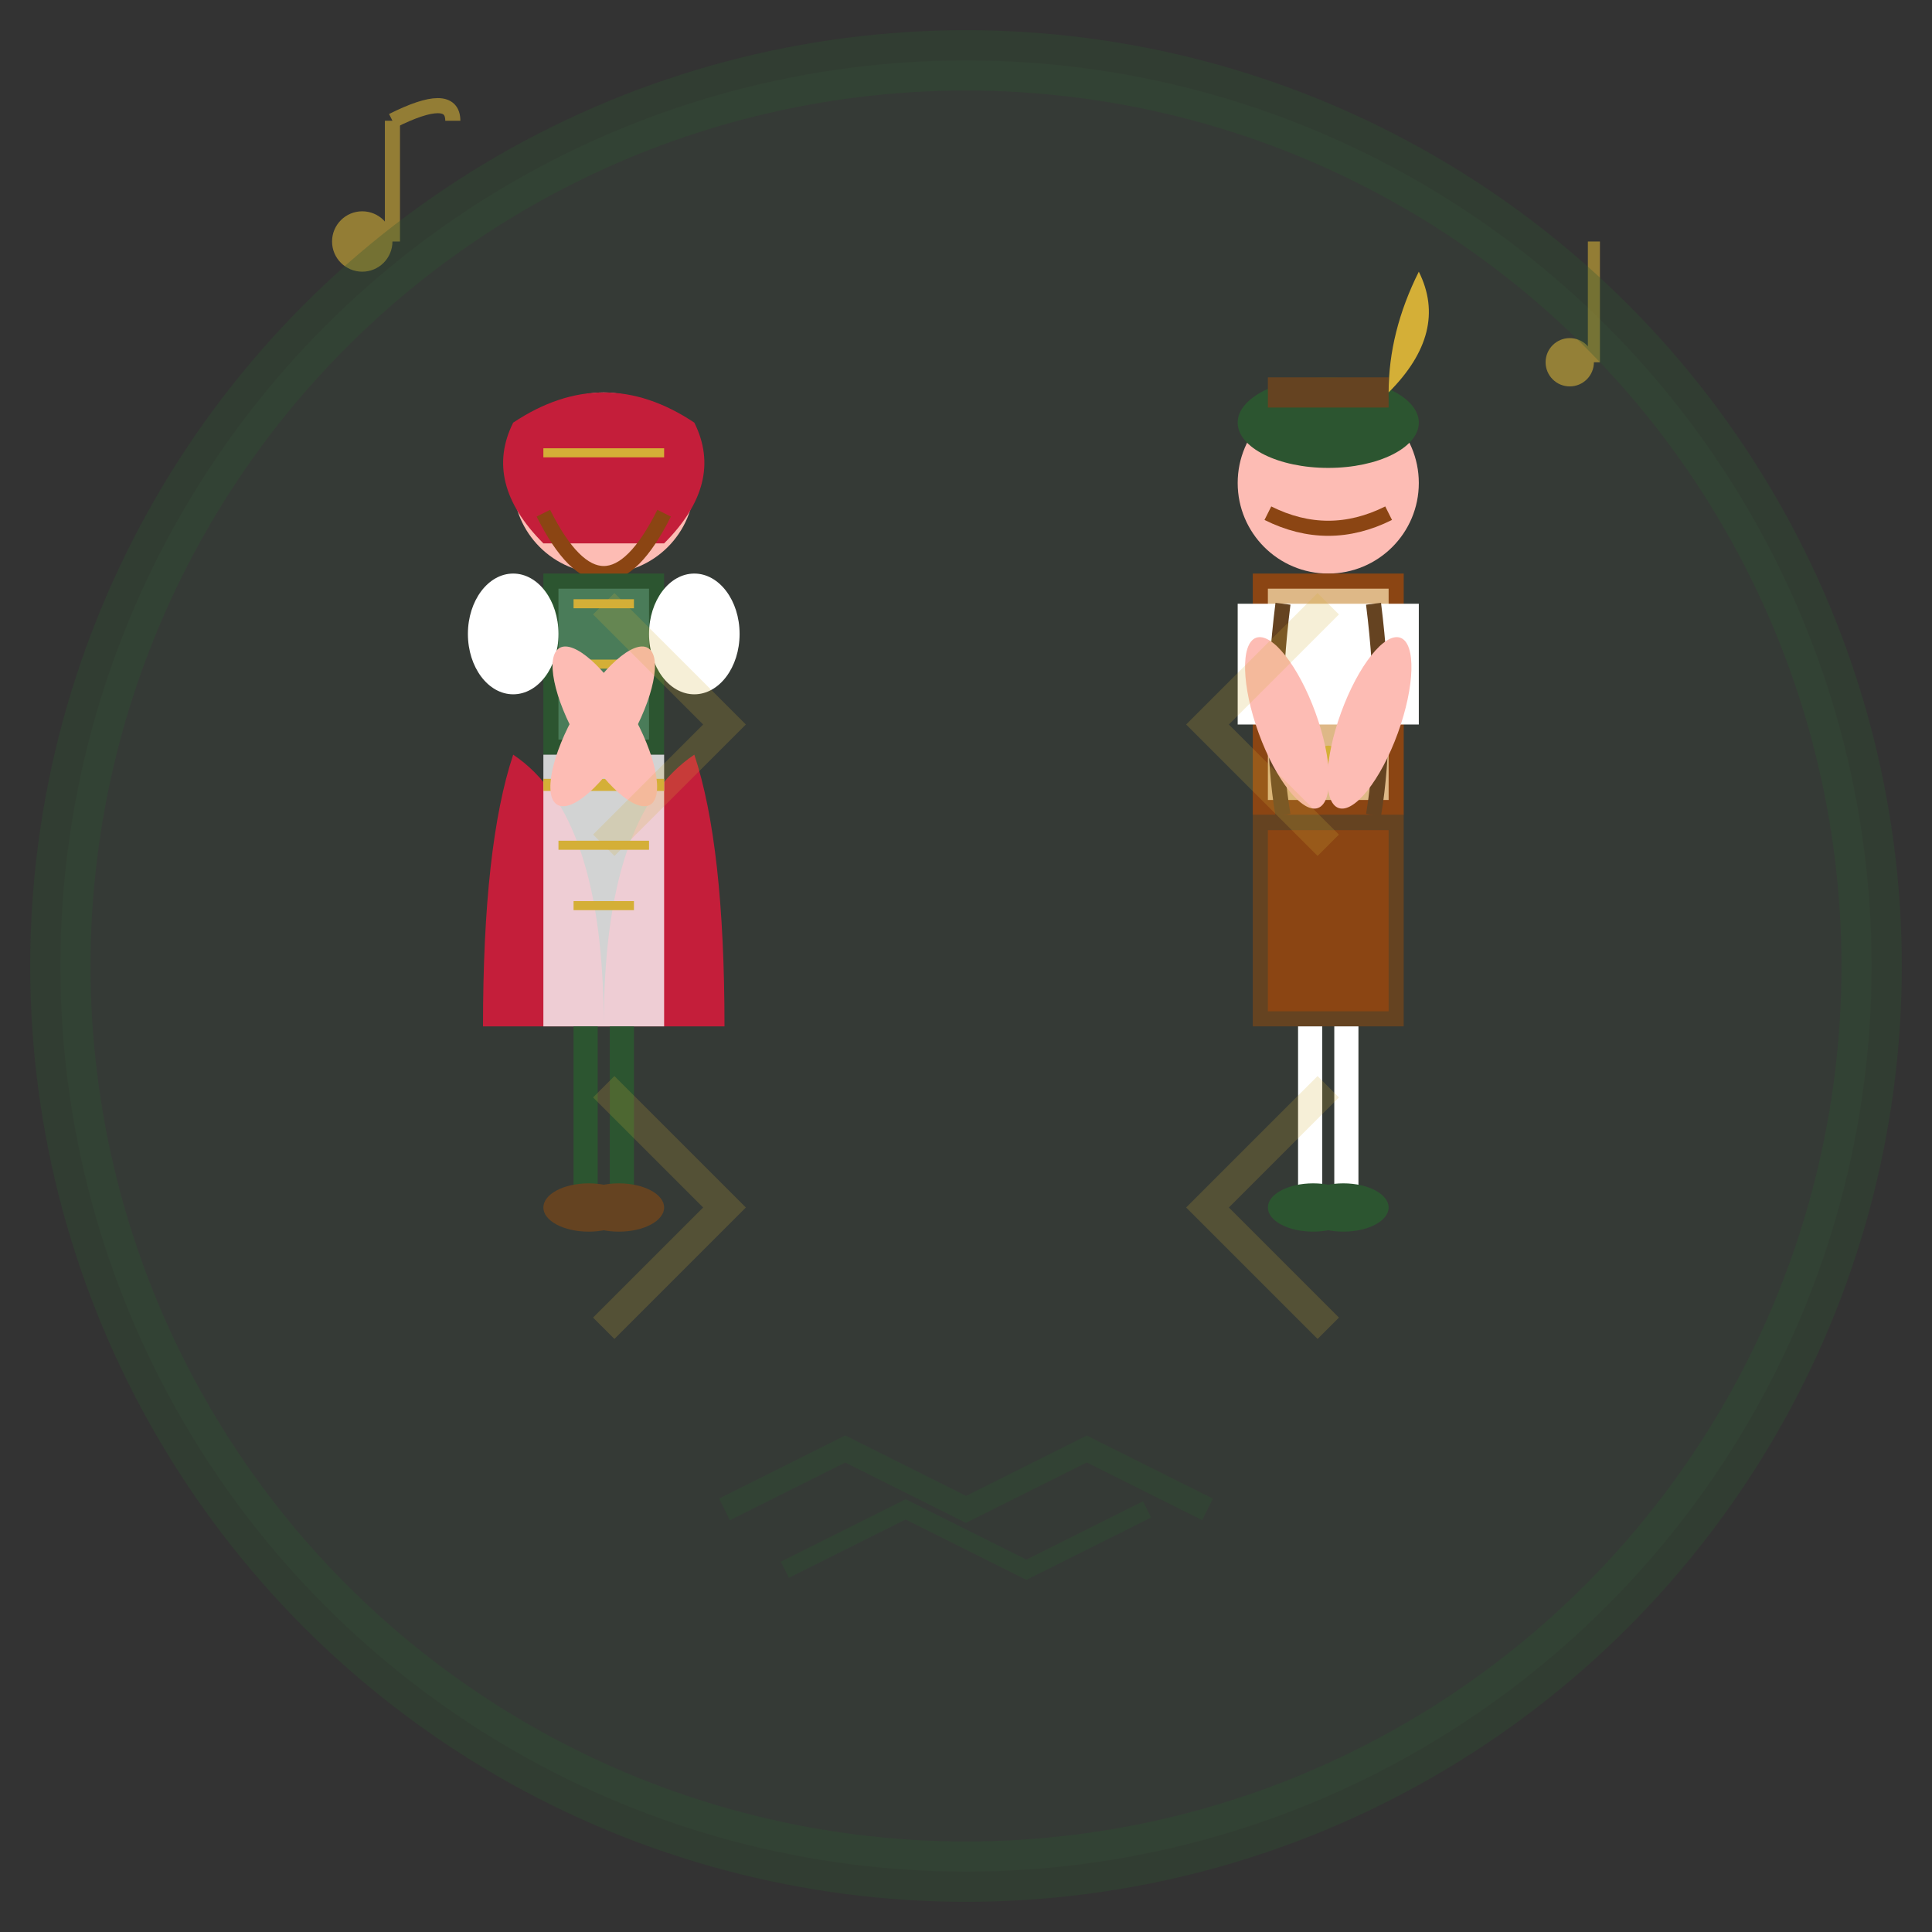<svg width="64" height="64" viewBox="0 0 64 64" fill="none" xmlns="http://www.w3.org/2000/svg">
  <rect x="0" y="0" width="64" height="64" fill="#333333" stroke="none"/>
  <!-- Background circle -->
  <circle cx="32" cy="32" r="30" fill="#4a7c59" opacity="0.1"/>
  
  <!-- Traditional Slovenian folk dancers -->
  
  <!-- Female dancer -->
  <g transform="translate(20, 16)">
    <!-- Head -->
    <circle cx="0" cy="0" r="3" fill="#FDBCB4"/>
    
    <!-- Traditional headpiece/scarf -->
    <path d="M-3 -2 Q0 -4 3 -2 Q4 0 2 2 L-2 2 Q-4 0 -3 -2" fill="#c41e3a"/>
    <path d="M-2 -1 L2 -1" stroke="#d4af37" stroke-width="0.3"/>
    
    <!-- Hair -->
    <path d="M-2 1 Q-1 3 0 3 Q1 3 2 1" stroke="#8B4513" stroke-width="0.5" fill="none"/>
    
    <!-- Traditional dress (dirndl style) -->
    <!-- Bodice -->
    <rect x="-2" y="3" width="4" height="6" fill="#2c5530"/>
    <rect x="-1.5" y="3.5" width="3" height="5" fill="#4a7c59"/>
    
    <!-- Lacing -->
    <path d="M-1 4 L1 4 M-1 6 L1 6 M-1 8 L1 8" stroke="#d4af37" stroke-width="0.3"/>
    
    <!-- Sleeves -->
    <ellipse cx="-3" cy="5" rx="1.5" ry="2" fill="#ffffff"/>
    <ellipse cx="3" cy="5" rx="1.5" ry="2" fill="#ffffff"/>
    
    <!-- Skirt -->
    <path d="M-3 9 Q0 11 0 18 Q0 11 3 9 Q4 12 4 18 L-4 18 Q-4 12 -3 9" fill="#c41e3a"/>
    
    <!-- Traditional apron -->
    <rect x="-2" y="9" width="4" height="9" fill="#f8f9fa" opacity="0.8"/>
    <path d="M-2 10 L2 10" stroke="#d4af37" stroke-width="0.4"/>
    <path d="M-1.5 12 L1.5 12" stroke="#d4af37" stroke-width="0.3"/>
    <path d="M-1 14 L1 14" stroke="#d4af37" stroke-width="0.3"/>
    
    <!-- Arms in dancing position -->
    <ellipse cx="-4" cy="7" rx="1" ry="3" fill="#FDBCB4" transform="rotate(-30)"/>
    <ellipse cx="4" cy="7" rx="1" ry="3" fill="#FDBCB4" transform="rotate(30)"/>
    
    <!-- Legs -->
    <rect x="-1" y="18" width="0.8" height="6" fill="#2c5530"/>
    <rect x="0.2" y="18" width="0.8" height="6" fill="#2c5530"/>
    
    <!-- Traditional shoes -->
    <ellipse cx="-0.5" cy="24" rx="1.5" ry="0.8" fill="#654321"/>
    <ellipse cx="0.5" cy="24" rx="1.5" ry="0.8" fill="#654321"/>
  </g>
  
  <!-- Male dancer -->
  <g transform="translate(44, 16)">
    <!-- Head -->
    <circle cx="0" cy="0" r="3" fill="#FDBCB4"/>
    
    <!-- Traditional hat -->
    <ellipse cx="0" cy="-2" rx="3" ry="1.5" fill="#2c5530"/>
    <rect x="-2" y="-3.5" width="4" height="1" fill="#654321"/>
    
    <!-- Feather -->
    <path d="M2 -3 Q4 -5 3 -7 Q2 -5 2 -3" fill="#d4af37"/>
    
    <!-- Hair -->
    <path d="M-2 1 Q0 2 2 1" stroke="#8B4513" stroke-width="0.5" fill="none"/>
    
    <!-- Traditional vest -->
    <rect x="-2.5" y="3" width="5" height="8" fill="#8B4513"/>
    <rect x="-2" y="3.5" width="4" height="7" fill="#DEB887"/>
    
    <!-- Buttons -->
    <circle cx="0" cy="5" r="0.3" fill="#d4af37"/>
    <circle cx="0" cy="7" r="0.3" fill="#d4af37"/>
    <circle cx="0" cy="9" r="0.3" fill="#d4af37"/>
    
    <!-- White shirt -->
    <rect x="-3" y="4" width="6" height="4" fill="#ffffff"/>
    
    <!-- Traditional pants/lederhosen -->
    <rect x="-2.5" y="11" width="5" height="7" fill="#654321"/>
    <rect x="-2" y="11.5" width="4" height="6" fill="#8B4513"/>
    
    <!-- Suspenders -->
    <path d="M-1.5 4 Q-2 8 -1.5 11" stroke="#654321" stroke-width="0.5" fill="none"/>
    <path d="M1.5 4 Q2 8 1.5 11" stroke="#654321" stroke-width="0.5" fill="none"/>
    
    <!-- Arms in dancing position -->
    <ellipse cx="-4" cy="7" rx="1" ry="3" fill="#FDBCB4" transform="rotate(-20)"/>
    <ellipse cx="4" cy="7" rx="1" ry="3" fill="#FDBCB4" transform="rotate(20)"/>
    
    <!-- Legs -->
    <rect x="-1" y="18" width="0.8" height="6" fill="#ffffff"/>
    <rect x="0.2" y="18" width="0.8" height="6" fill="#ffffff"/>
    
    <!-- Traditional shoes -->
    <ellipse cx="-0.5" cy="24" rx="1.5" ry="0.8" fill="#2c5530"/>
    <ellipse cx="0.5" cy="24" rx="1.5" ry="0.8" fill="#2c5530"/>
  </g>
  
  <!-- Traditional musical notes -->
  <g opacity="0.6">
    <circle cx="12" cy="8" r="1" fill="#d4af37"/>
    <path d="M13 8 L13 4" stroke="#d4af37" stroke-width="0.5"/>
    <path d="M13 4 Q15 3 15 4" stroke="#d4af37" stroke-width="0.5" fill="none"/>
    
    <circle cx="52" cy="12" r="0.8" fill="#d4af37"/>
    <path d="M52.8 12 L52.8 8" stroke="#d4af37" stroke-width="0.4"/>
  </g>
  
  <!-- Traditional dance floor pattern -->
  <g transform="translate(32, 50)" opacity="0.3">
    <path d="M-8 0 L-4 -2 L0 0 L4 -2 L8 0" stroke="#2c5530" stroke-width="0.8" fill="none"/>
    <path d="M-6 2 L-2 0 L2 2 L6 0" stroke="#2c5530" stroke-width="0.6" fill="none"/>
  </g>
  
  <!-- Decorative border -->
  <circle cx="32" cy="32" r="30" stroke="#2c5530" stroke-width="2" fill="none" opacity="0.3"/>
  
  <!-- Traditional Slovenian folk pattern -->
  <g transform="translate(32, 32)" opacity="0.2">
    <path d="M-12 -12 L-8 -8 L-12 -4 M12 -12 L8 -8 L12 -4" stroke="#d4af37" stroke-width="1"/>
    <path d="M-12 12 L-8 8 L-12 4 M12 12 L8 8 L12 4" stroke="#d4af37" stroke-width="1"/>
  </g>
</svg>
